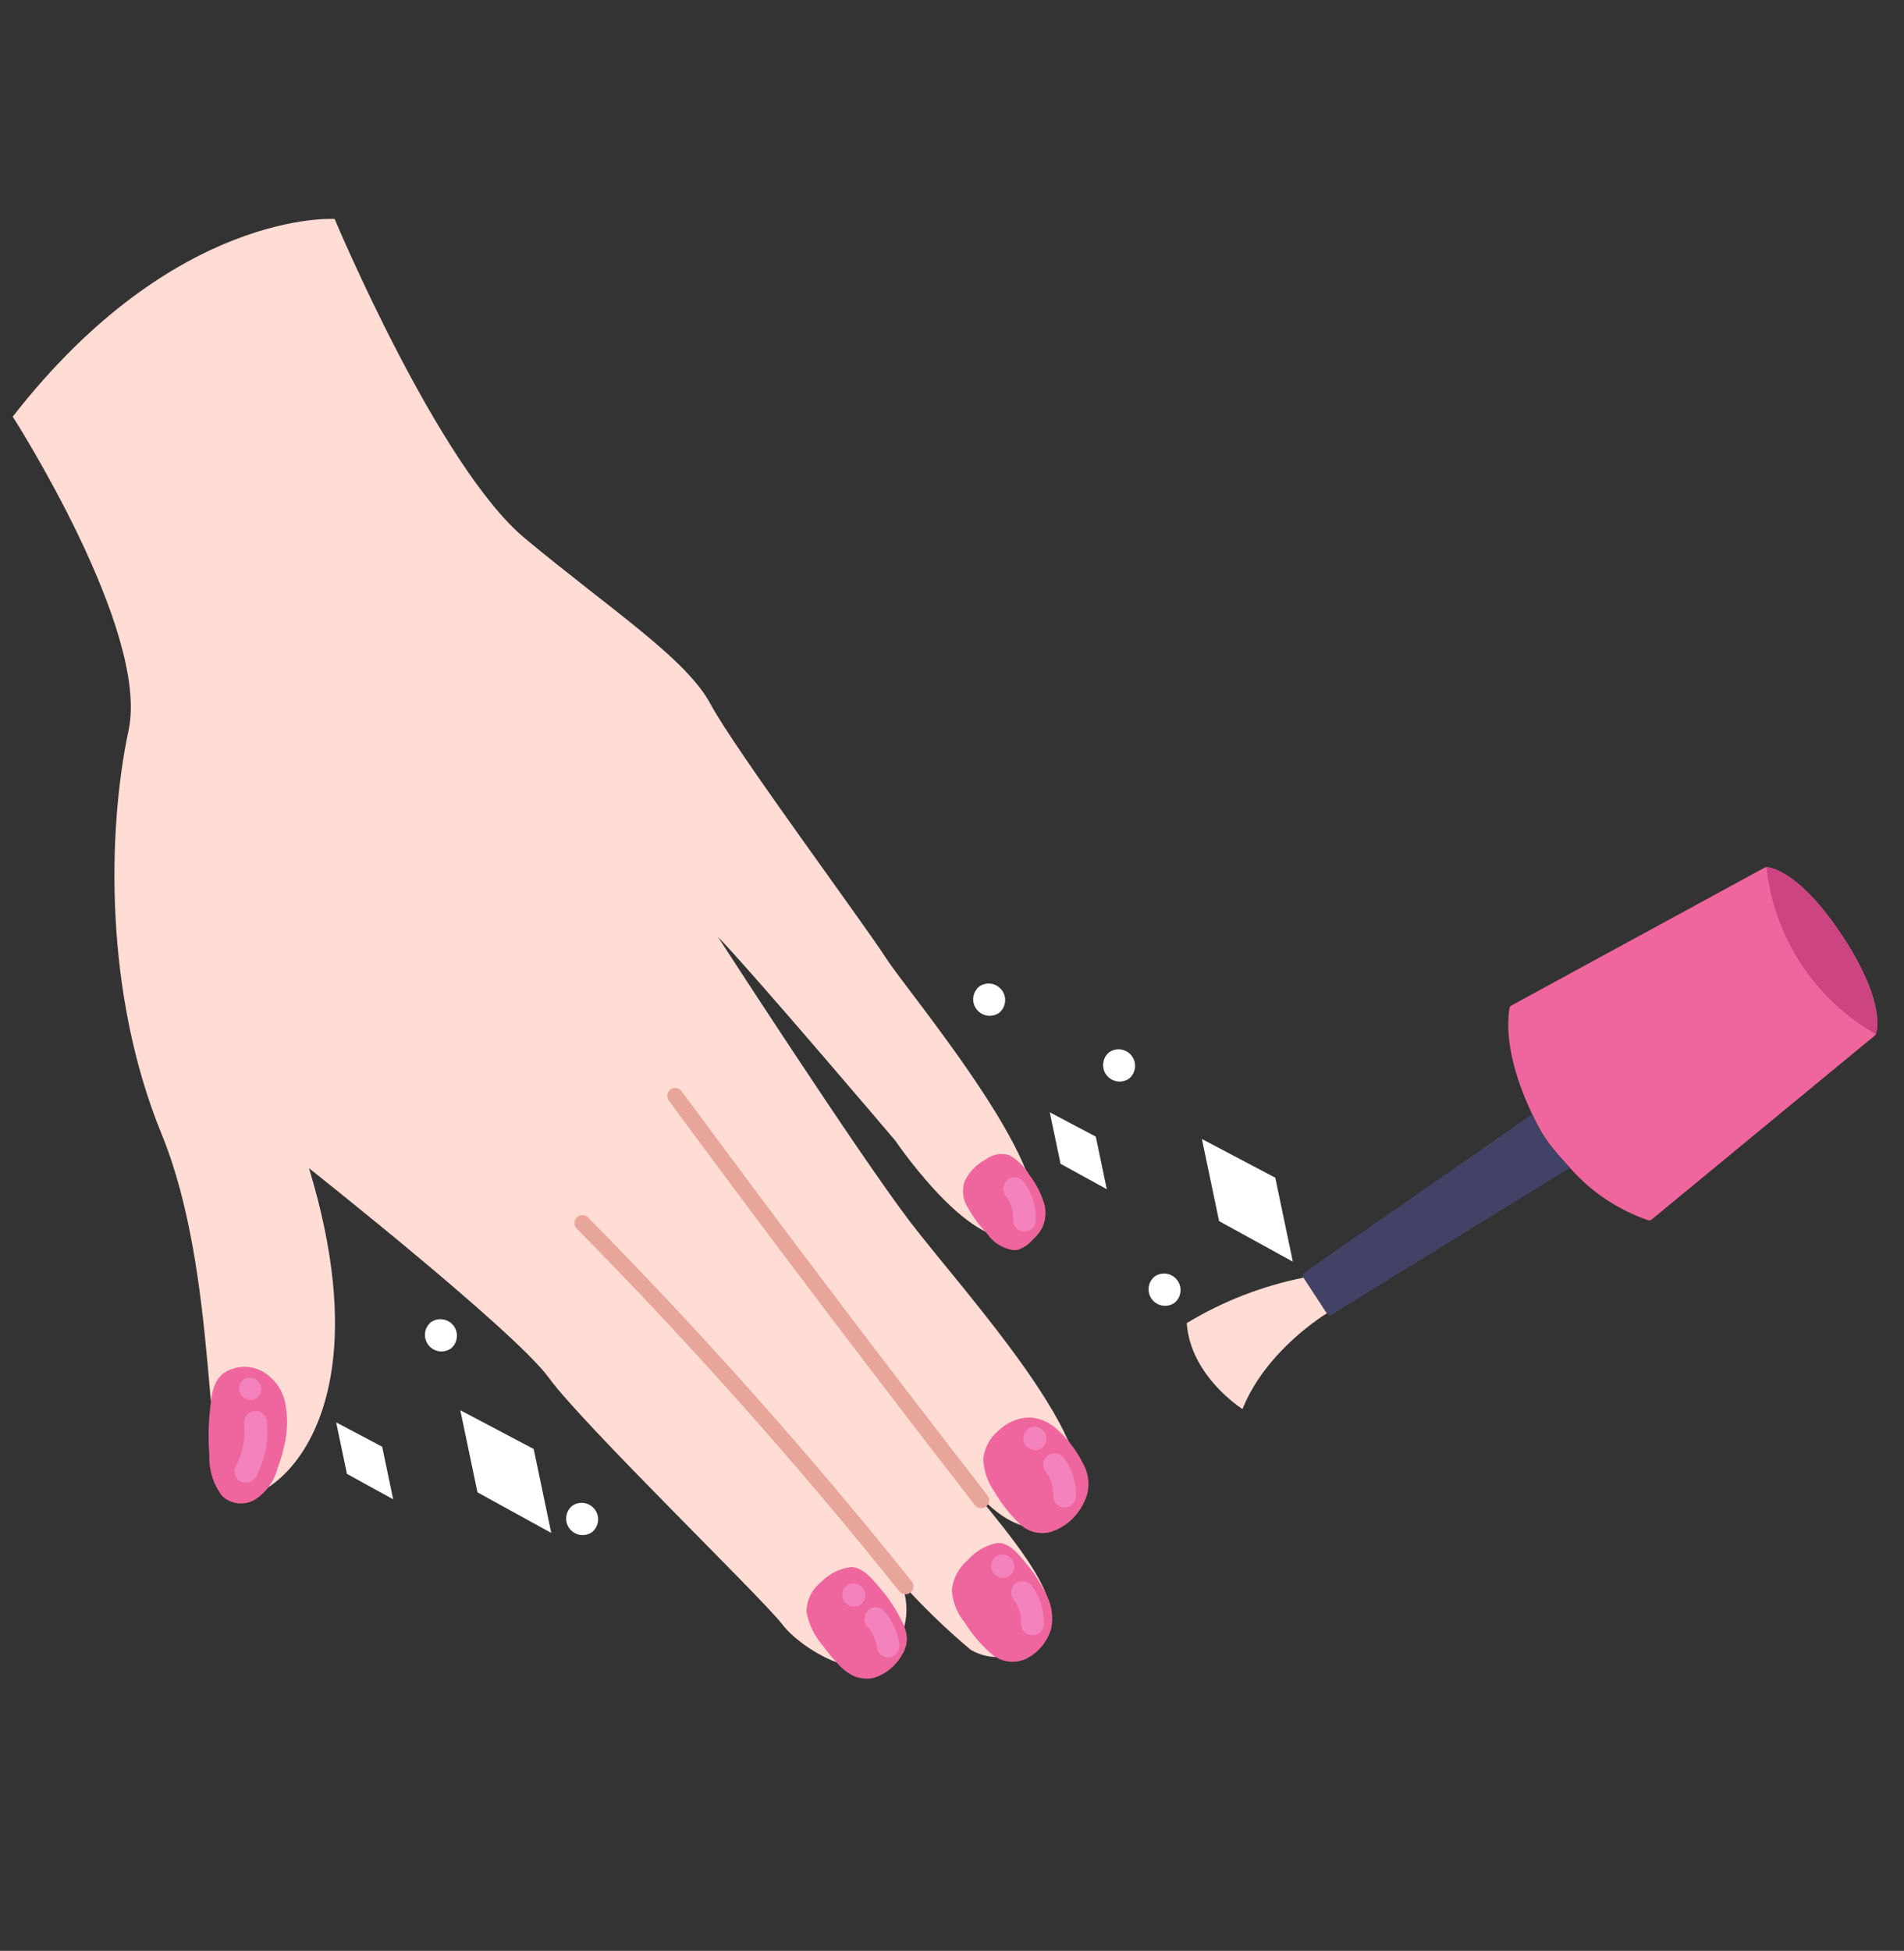<?xml version="1.0" encoding="utf-8"?>
<!-- Generator: Adobe Illustrator 23.0.3, SVG Export Plug-In . SVG Version: 6.00 Build 0)  -->
<svg version="1.1" id="Layer_1" xmlns="http://www.w3.org/2000/svg" xmlns:xlink="http://www.w3.org/1999/xlink" x="0px" y="0px"
	 viewBox="0 0 120 122.917" style="enable-background:new 0 0 120 122.917;" xml:space="preserve">
<rect x="0" y="0" width="120" height="122.917" fill="#333333" stroke="none"/>
<style type="text/css">
	.st0{fill:#FFDCD4;}
	.st1{fill:none;stroke:#E8A59A;stroke-linecap:round;stroke-linejoin:round;}
	.st2{fill:#EF659D;}
	.st3{fill:#F482BC;}
	.st4{fill:#FFFFFF;}
	.st5{fill:#424266;}
	.st6{fill:#CC4482;}
</style>
<g id="Group_1881" transform="translate(-1007.481 -2796.604)">
	<g id="Group_286" transform="matrix(-0.799, 0.602, -0.602, -0.799, 1158.097, 2906.968)">
		<g id="Group_285" transform="translate(12.426 24.945)">
			<g id="Group_279" transform="translate(0 0.669)">
				<path id="Path_1018" class="st0" d="M76.28,89.935c-2.431,9.249-8.785,17.331-13.643,21.554
					c-4.858,4.223-6.053,20.163-6.053,20.163
					c-16.038,4.326-23.689-2.259-23.689-2.259s4.161-16.374,2.527-23.291
					c-1.634-6.916-3.556-12.142-3.055-15.366c0.501-3.224,0.599-16.803,0.797-19.431
					c0.198-2.628-0.697-18.429,3.127-18.964c3.824-0.535,3.325,9.446,3.325,9.446
					s0.797,13.708,1.199,16.967c0,0,1.163-16.207,1.131-21.625
					s-1.433-19.33,2.59-20.493c3.802-1.103,4.247,3.49,4.287,4.01h0.094
					c-0.129-3.044-0.273-7.051,0.743-8.333c0.496-0.61,1.222-0.988,2.006-1.044
					c1.477-0.166,2.886,0.665,3.454,2.039c0.462,2.006,0.78,4.042,0.952,6.093
					c0.271-1.224,1.069-2.266,2.18-2.847c0.573-0.306,1.21-0.472,1.86-0.485
					c1.799-0.014,3.493,3.493,3.525,5.691c0.033,2.198,2.463,17.6,2.399,21.226
					s4.125,19.628,4.125,19.628c3.791-10.376,8.994-13.785,12.516-14.408l0,0
					c2.097-0.373,3.602,0.244,3.849,0.966
					C87.191,71.103,78.707,80.682,76.28,89.935z"/>
				<path id="Path_1019" class="st1" d="M48.924,40.431c0.154,10.646,0.177,21.292,0.069,31.938"/>
				<path id="Path_1020" class="st1" d="M55.993,38.969c0.303,10.211,1.134,20.399,2.49,30.524"/>
			</g>
			<path id="Path_1021" class="st2" d="M38.522,54.288c0.079,0.687,0.072,1.38-0.022,2.065
				c-0.048,0.572-0.352,1.092-0.827,1.414c-0.574,0.299-1.228,0.406-1.867,0.306
				c-0.537,0.012-1.047-0.237-1.368-0.668c-0.249-0.556-0.341-1.169-0.268-1.774
				c-0.006-0.644,0.096-1.285,0.302-1.896c0.179-0.538,0.56-0.986,1.063-1.249
				c0.293-0.134,0.608-0.213,0.93-0.234c0.334-0.08,0.683-0.072,1.013,0.025
				c0.022,0,0.043,0,0.062,0.007c0.055,0.006,0.104,0.036,0.135,0.082
				c0.039,0.025,0.084,0.043,0.125,0.069C38.293,52.922,38.556,53.596,38.522,54.288
				z"/>
			<path id="Path_1022" class="st2" d="M47.901,38.61c0.119,0.815,0.129,1.642,0.029,2.459
				c-0.026,0.729-0.262,1.434-0.679,2.032c-0.485,0.517-1.155,0.82-1.864,0.845
				c-0.682,0.082-1.371-0.077-1.949-0.449c-0.565-0.439-0.937-1.083-1.034-1.792
				c-0.158-0.836-0.162-1.694-0.011-2.531c0.072-0.733,0.448-1.401,1.038-1.842
				c0.508-0.352,1.095-0.572,1.709-0.641c0.496-0.048,0.996,0.009,1.469,0.167
				C47.342,37.142,47.846,37.825,47.901,38.61z"/>
			<path id="Path_1023" class="st2" d="M62.329,38.262c0.058,0.497,0.082,0.997,0.072,1.497
				c0.061,0.802-0.093,1.606-0.445,2.33c-0.437,0.592-1.124,0.946-1.86,0.959
				c-0.723,0.123-1.466-0.012-2.1-0.381c-0.591-0.47-0.607-1.435-0.653-2.129
				c-0.056-0.864,0-1.732,0.167-2.581c0.058-0.368,0.198-0.717,0.409-1.023
				c0.216-0.27,0.5-0.477,0.823-0.6c0.71-0.322,1.515-0.365,2.256-0.122
				c0.275,0.108,0.521,0.28,0.718,0.501c0.102,0.106,0.193,0.223,0.269,0.348
				C62.179,37.434,62.297,37.842,62.329,38.262z"/>
			<path id="Path_1024" class="st2" d="M54.237,33.016c0.174,0.845,0.224,1.711,0.147,2.571
				c0.034,0.748-0.17,1.487-0.585,2.111c-0.508,0.541-1.206,0.864-1.947,0.901
				c-0.714,0.151-1.458,0.06-2.114-0.258c-0.624-0.424-0.639-1.322-0.674-2
				c-0.059-0.86,0.001-1.724,0.179-2.567c0.134-0.693,0.494-1.321,1.023-1.788
				c0.696-0.523,1.58-0.727,2.434-0.561C53.482,31.606,54.084,32.229,54.237,33.016z
				"/>
			<path id="Path_1029" class="st3" d="M51.239,33.965c0.093-0.204,0.209-0.396,0.344-0.575
				c0.104-0.126,0.163-0.283,0.167-0.447c0.003-0.396-0.316-0.72-0.713-0.723
				c-0.003-0-0.005-0-0.008-0c-0.191-0.002-0.374,0.074-0.508,0.211
				c-0.303,0.362-0.539,0.774-0.698,1.218c-0.14,0.4-0.208,0.821-0.203,1.245
				c0.005,0.395,0.324,0.714,0.718,0.718c0.394-0.006,0.712-0.324,0.718-0.718
				c0-0.112,0.007-0.223,0.019-0.334
				C51.111,34.357,51.165,34.157,51.239,33.965z"/>
			<path id="Path_1030" class="st3" d="M50.998,36.663c-0.029-0.089-0.08-0.168-0.149-0.231
				c-0.063-0.069-0.143-0.12-0.231-0.149c-0.085-0.045-0.18-0.066-0.277-0.062
				l-0.19,0.026c-0.12,0.033-0.229,0.097-0.317,0.185l-0.112,0.145
				c-0.065,0.11-0.099,0.235-0.099,0.363v0.049
				c-0.004,0.096,0.017,0.191,0.062,0.277c0.029,0.089,0.08,0.168,0.149,0.231
				c0.063,0.069,0.143,0.12,0.231,0.149c0.085,0.045,0.18,0.066,0.277,0.062
				l0.19-0.026c0.12-0.033,0.229-0.097,0.317-0.185l0.111-0.145
				c0.065-0.11,0.1-0.235,0.1-0.363v-0.049
				C51.065,36.844,51.043,36.749,50.998,36.663z"/>
			<path id="Path_1029_1_" class="st3" d="M44.778,39.175c0.093-0.204,0.209-0.396,0.344-0.575
				c0.104-0.126,0.163-0.283,0.167-0.447c0.003-0.396-0.316-0.72-0.713-0.723
				c-0.003-0-0.005-0-0.008-0c-0.191-0.002-0.374,0.074-0.508,0.211
				c-0.303,0.362-0.539,0.774-0.698,1.218c-0.14,0.4-0.208,0.821-0.203,1.245
				c0.005,0.395,0.324,0.714,0.718,0.718c0.394-0.006,0.712-0.324,0.718-0.718
				c0-0.112,0.007-0.223,0.019-0.334
				C44.65,39.566,44.704,39.367,44.778,39.175z"/>
			<path id="Path_1030_1_" class="st3" d="M44.537,41.873c-0.029-0.089-0.08-0.168-0.149-0.231
				c-0.063-0.069-0.143-0.12-0.231-0.149c-0.085-0.045-0.18-0.066-0.277-0.062
				l-0.19,0.026c-0.12,0.033-0.229,0.097-0.317,0.185l-0.112,0.145
				c-0.065,0.11-0.099,0.235-0.099,0.363v0.049
				c-0.004,0.096,0.017,0.191,0.062,0.277c0.029,0.089,0.08,0.168,0.149,0.231
				c0.063,0.069,0.143,0.12,0.231,0.149c0.085,0.045,0.18,0.066,0.277,0.062
				l0.19-0.026c0.12-0.033,0.229-0.097,0.317-0.185l0.111-0.145
				c0.065-0.11,0.1-0.235,0.1-0.363v-0.049
				C44.603,42.053,44.582,41.958,44.537,41.873z"/>
			<path id="Path_1029_2_" class="st3" d="M36.335,54.573c0.093-0.204,0.209-0.396,0.344-0.575
				c0.104-0.126,0.163-0.283,0.167-0.447c0.003-0.396-0.316-0.72-0.713-0.723
				c-0.003-0-0.005-0-0.008-0c-0.191-0.002-0.374,0.074-0.508,0.211
				c-0.303,0.362-0.539,0.774-0.698,1.218c-0.14,0.4-0.208,0.821-0.203,1.245
				c0.005,0.395,0.324,0.714,0.718,0.718c0.394-0.006,0.712-0.324,0.718-0.718
				c0-0.112,0.007-0.223,0.019-0.334
				C36.207,54.964,36.261,54.765,36.335,54.573z"/>
			<path id="Path_1031" class="st3" d="M59.638,37.885c0.036-0.077,0.071-0.155,0.112-0.229
				c0.094-0.168,0.12-0.367,0.073-0.554c-0.05-0.179-0.167-0.333-0.326-0.429
				c-0.344-0.196-0.782-0.081-0.987,0.258c-0.377,0.672-0.553,1.437-0.509,2.206
				c0.005,0.189,0.079,0.37,0.21,0.507c0.136,0.134,0.318,0.209,0.508,0.211
				c0.19-0.001,0.373-0.077,0.508-0.211c0.135-0.134,0.21-0.317,0.21-0.507
				c-0.012-0.189-0.007-0.379,0.013-0.568
				C59.489,38.335,59.552,38.106,59.638,37.885z"/>
			<path id="Path_1032" class="st3" d="M59.582,40.856c-0.029-0.089-0.08-0.168-0.149-0.231
				c-0.063-0.069-0.143-0.12-0.231-0.149c-0.085-0.045-0.18-0.066-0.277-0.062
				l-0.19,0.026c-0.12,0.033-0.229,0.097-0.317,0.185l-0.112,0.145
				c-0.065,0.11-0.099,0.235-0.099,0.363v0.049
				c-0.004,0.096,0.017,0.191,0.062,0.277c0.029,0.089,0.08,0.168,0.149,0.231
				c0.063,0.069,0.142,0.12,0.231,0.149c0.085,0.045,0.18,0.066,0.277,0.062
				l0.191-0.026c0.12-0.033,0.229-0.097,0.317-0.185l0.111-0.145
				c0.065-0.11,0.1-0.235,0.1-0.363v-0.049
				C59.648,41.036,59.626,40.941,59.582,40.856z"/>
			<path id="Path_1033" class="st2" d="M86.044,72.639c-0.511,0.796-1.092,1.544-1.736,2.236
				c-0.569,0.61-1.236,1.372-2.149,1.333c-0.838-0.073-1.574-0.584-1.936-1.343
				c-0.364-0.818-0.34-1.756,0.065-2.554c0.405-0.807,0.978-1.517,1.68-2.084
				c0.346-0.299,0.714-0.57,1.103-0.811c0.649-0.535,1.475-0.806,2.315-0.761
				c0.784,0.063,1.428,0.644,1.57,1.418C86.961,71.008,86.638,71.916,86.044,72.639z
				"/>
			<path id="Path_1034" class="st3" d="M85.445,70.059c-0.206-0.335-0.638-0.45-0.983-0.261
				c-1.077,0.52-1.979,1.341-2.597,2.364c-0.196,0.343-0.081,0.78,0.258,0.982
				c0.343,0.193,0.778,0.08,0.983-0.256c0.084-0.143,0.185-0.28,0.284-0.418
				c0.254-0.317,0.542-0.605,0.859-0.86c0.293-0.22,0.607-0.41,0.938-0.568
				c0.163-0.094,0.283-0.248,0.334-0.429
				C85.569,70.425,85.542,70.226,85.445,70.059z"/>
			<path id="Path_1035" class="st3" d="M81.483,73.7c-0.397,0.014-0.707,0.346-0.694,0.743
				c0.013,0.378,0.316,0.681,0.694,0.694c0.397-0.014,0.707-0.346,0.694-0.743
				C82.164,74.016,81.861,73.713,81.483,73.7z"/>
		</g>
		<path id="Path_1036" class="st4" d="M36.626,66.23l-2.298,4.888l2.224,4.73l2.248-4.782
			L36.626,66.23z"/>
		<path id="Path_1037" class="st4" d="M43.241,76.928l-1.44,3.064l1.394,2.966l1.409-2.998
			L43.241,76.928z"/>
		<path id="Path_1038" class="st4" d="M84.221,80.7l-2.298,4.888l2.224,4.73l2.248-4.782
			L84.221,80.7z"/>
		<path id="Path_1039" class="st4" d="M90.901,88.383l-1.44,3.064l1.393,2.966l1.409-2.998
			L90.901,88.383z"/>
		<path id="Path_1040" class="st4" d="M37.931,81.647c-0.574,0.023-1.021,0.507-0.998,1.081
			c0.022,0.542,0.456,0.976,0.998,0.998c0.574-0.023,1.021-0.507,0.998-1.081
			C38.907,82.103,38.472,81.669,37.931,81.647z"/>
		<path id="Path_1041" class="st4" d="M44.143,68.644c-0.574,0.023-1.021,0.507-0.998,1.081
			c0.022,0.542,0.456,0.976,0.998,0.998c0.574-0.023,1.021-0.507,0.998-1.081
			C45.119,69.1,44.685,68.666,44.143,68.644z"/>
		<path id="Path_1042" class="st4" d="M41.976,89.881c-0.574,0.023-1.021,0.507-0.998,1.081
			c0.022,0.542,0.456,0.976,0.998,0.998c0.574-0.023,1.021-0.507,0.998-1.081
			C42.952,90.337,42.517,89.903,41.976,89.881z"/>
		<path id="Path_1043" class="st4" d="M82.137,79.191c-0.574,0.023-1.021,0.507-0.998,1.081
			c0.022,0.542,0.456,0.976,0.998,0.998c0.574-0.023,1.021-0.507,0.998-1.081
			C83.113,79.647,82.679,79.213,82.137,79.191z"/>
		<path id="Path_1044" class="st4" d="M82.282,93.782c-0.574,0.023-1.021,0.507-0.998,1.081
			c0.022,0.542,0.456,0.976,0.998,0.998c0.574-0.023,1.021-0.507,0.998-1.081
			C83.258,94.237,82.823,93.803,82.282,93.782z"/>
	</g>
	<g id="Group_802" transform="translate(1124.452 2888.953) rotate(-76)">
		<g id="Group_268" transform="translate(0 0)">
			<g id="Group_267" transform="translate(8.463 7.618)">
				<g id="Group_265" transform="translate(12.758 10.258)">
					<path id="Path_959" class="st2" d="M14.025-32.088c0.011-0.127,0.005-0.256-0.017-0.382
						c-0.009-0.041-0.03-0.079-0.061-0.109L1.657-45.964
						c-0.04-0.045-0.097-0.073-0.158-0.076c-0.013,0-0.023,0-0.038,0
						c-2.339,0.221-4.67,1.805-6.133,3.008c-0.129,0.102-0.251,0.204-0.365,0.307
						c-0.075,0.063-0.15,0.125-0.22,0.189c-0.425,0.375-0.811,0.792-1.152,1.245
						c-0.211,0.279-0.449,0.609-0.693,0.976c-0.089,0.129-0.177,0.261-0.266,0.404
						c-1.149,1.657-1.844,3.585-2.016,5.593c-0.001,0.074,0.032,0.145,0.089,0.191
						L5.349-23.288c0.031,0.028,0.07,0.045,0.112,0.049
						c0.075,0.013,1.982,0.259,5.47-3.509
						C13.56-29.591,13.984-31.358,14.025-32.088z"/>
				</g>
				<g id="Group_266" transform="translate(0 0)">
					<path id="Path_960" class="st5" d="M8.087-32.77L-5.018-44.25l-0.045-0.041
						c-0.04-0.035-0.091-0.056-0.144-0.06c-0.071-0.001-0.139,0.029-0.185,0.084
						l-0.102,0.109l-1.623,1.749l-0.101,0.113
						c-0.09,0.092-0.088,0.239,0.004,0.328c0,0,0.001,0,0.001,0.001
						l0.045,0.039L5.39-29.648c0.089-0.144,0.178-0.276,0.266-0.404
						c0.245-0.368,0.482-0.697,0.693-0.976c0.341-0.453,0.727-0.87,1.152-1.245
						c0.069-0.063,0.145-0.125,0.22-0.189C7.837-32.565,7.956-32.668,8.087-32.77
						z"/>
				</g>
			</g>
			<path id="Path_961" class="st0" d="M1.244-34.679c0,0-3.125-3.145-7.135-3.7
				c0,0,1.2-3.676,4.404-4.718c1.88,1.868,3.422,4.049,4.557,6.444L1.244-34.679
				z"/>
		</g>
		<path id="Path_962" class="st6" d="M26.682-5.362c1.198-4.273,4.379-7.709,8.546-9.233
			c0,0,0.489,1.856-3.076,5.724C28.667-5.087,26.682-5.362,26.682-5.362z"/>
	</g>
</g>
</svg>
